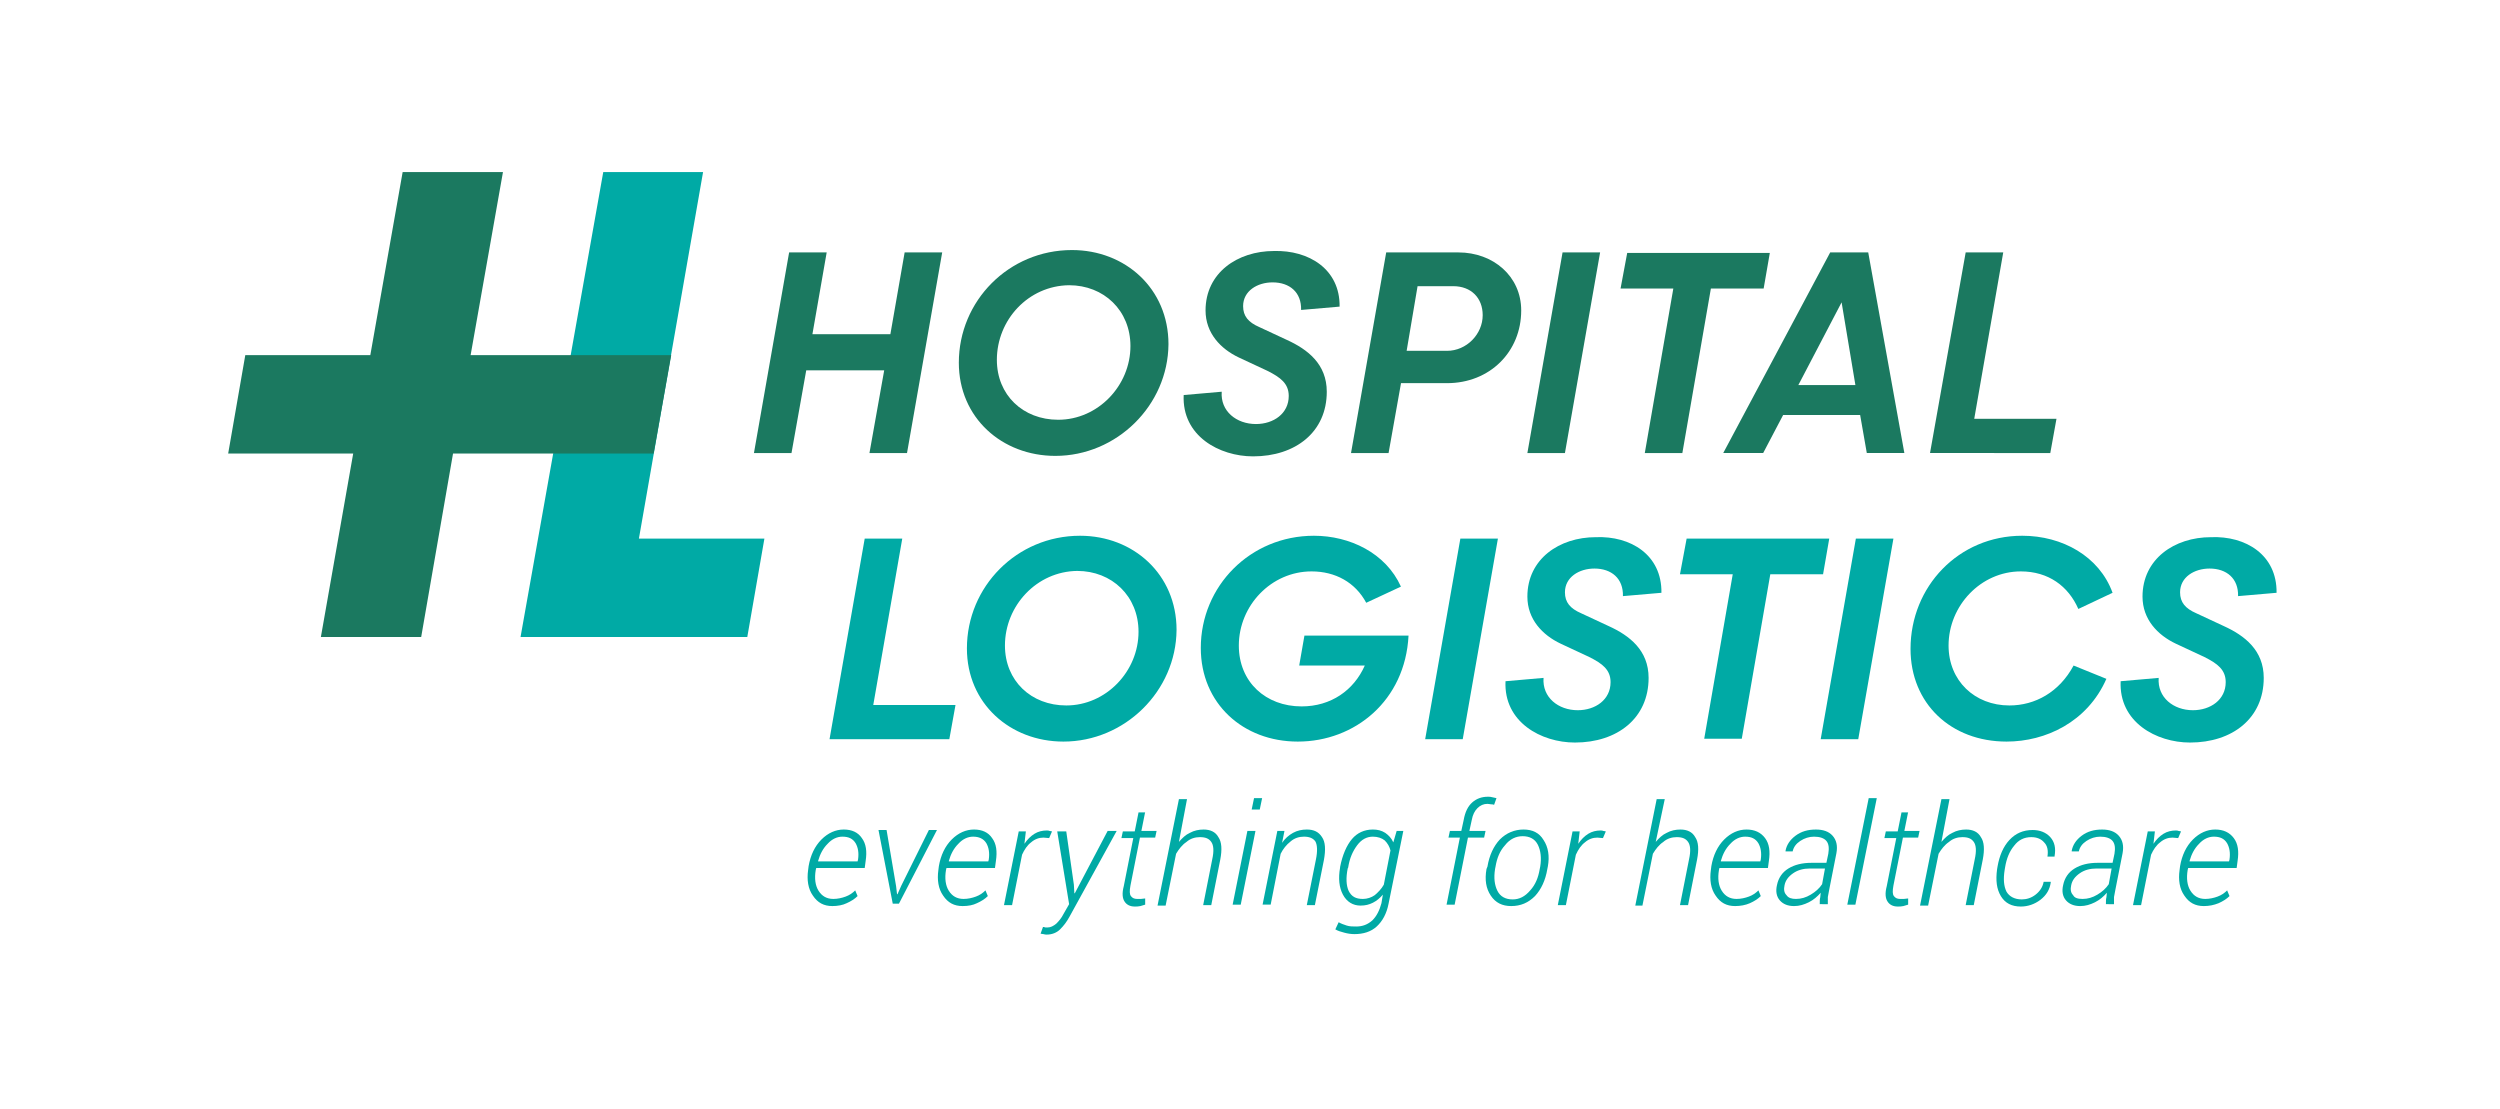 <?xml version="1.0" encoding="utf-8"?>
<!-- Generator: Adobe Illustrator 25.0.1, SVG Export Plug-In . SVG Version: 6.00 Build 0)  -->
<svg version="1.1" id="Layer_1" xmlns="http://www.w3.org/2000/svg" xmlns:xlink="http://www.w3.org/1999/xlink" x="0px" y="0px"
	 viewBox="0 0 525.9 233.3" style="enable-background:new 0 0 525.9 233.3;" xml:space="preserve">
<style type="text/css">
	.st0{fill:#00AAA5;}
	.st1{fill:#1B7960;}
</style>
<g>
	<polygon class="st0" points="134.4,113.3 147.9,36.2 126.9,36.2 109.5,134 114.9,134 130.6,134 157.2,134 160.8,113.3 	"/>
	<g>
		<path class="st0" d="M175.1,190.6c-1.8,0-3.1-0.7-4.1-2.2c-1-1.4-1.3-3.3-1-5.4l0.1-0.8c0.4-2.3,1.3-4.2,2.7-5.6
			c1.4-1.4,3-2.1,4.7-2.1c1.7,0,3,0.6,3.8,1.8c0.9,1.2,1.1,2.8,0.8,4.8l-0.2,1.5h-10.2l-0.1,0.4c-0.3,1.8-0.1,3.3,0.6,4.4
			c0.7,1.1,1.7,1.7,3.1,1.7c0.9,0,1.8-0.2,2.6-0.5c0.8-0.3,1.4-0.7,2-1.3l0.5,1.2c-0.6,0.6-1.4,1.1-2.3,1.5
			C177.3,190.4,176.2,190.6,175.1,190.6z M177.2,176c-1.1,0-2.2,0.5-3.1,1.5c-1,1-1.6,2.2-2,3.6l0,0.1h8.3l0.1-0.4
			c0.2-1.4,0-2.5-0.5-3.4C179.4,176.4,178.5,176,177.2,176z"/>
		<path class="st0" d="M188.5,186.4l0.2,1.7l0.1,0l0.8-1.8l5.8-11.7h1.7l-8,15.5h-1.3l-3-15.5h1.7L188.5,186.4z"/>
		<path class="st0" d="M202.5,190.6c-1.8,0-3.1-0.7-4.1-2.2c-1-1.4-1.3-3.3-1-5.4l0.1-0.8c0.4-2.3,1.3-4.2,2.7-5.6
			c1.4-1.4,3-2.1,4.7-2.1c1.7,0,3,0.6,3.8,1.8c0.9,1.2,1.1,2.8,0.8,4.8l-0.2,1.5h-10.2l-0.1,0.4c-0.3,1.8-0.1,3.3,0.6,4.4
			c0.7,1.1,1.7,1.7,3.1,1.7c0.9,0,1.8-0.2,2.6-0.5c0.8-0.3,1.4-0.7,2-1.3l0.5,1.2c-0.6,0.6-1.4,1.1-2.3,1.5
			C204.7,190.4,203.7,190.6,202.5,190.6z M204.7,176c-1.1,0-2.2,0.5-3.1,1.5c-1,1-1.6,2.2-2,3.6l0,0.1h8.3l0.1-0.4
			c0.2-1.4,0-2.5-0.5-3.4C206.9,176.4,205.9,176,204.7,176z"/>
		<path class="st0" d="M220.7,176.3l-1.2-0.1c-0.9,0-1.8,0.3-2.6,1c-0.8,0.6-1.4,1.5-1.9,2.6l-2.1,10.6h-1.7l3.1-15.5h1.5l-0.3,2.6
			c0.6-0.9,1.3-1.6,2.1-2.1c0.8-0.5,1.7-0.7,2.6-0.7c0.2,0,0.4,0,0.6,0.1c0.2,0,0.4,0.1,0.5,0.1L220.7,176.3z"/>
		<path class="st0" d="M225.9,186.1l0.1,1.8l0.1,0l6.9-13.1h1.9l-9.9,18c-0.6,1.1-1.2,1.9-2,2.7c-0.7,0.7-1.7,1.1-2.8,1.1
			c-0.2,0-0.4,0-0.7-0.1c-0.3,0-0.5-0.1-0.6-0.1l0.5-1.4c0.1,0,0.3,0,0.5,0.1c0.2,0,0.4,0,0.5,0c0.6,0,1.2-0.3,1.8-0.8
			c0.6-0.6,1.1-1.2,1.5-2l1.2-2.1l-2.5-15.3h1.9L225.9,186.1z"/>
		<path class="st0" d="M240.9,170.8l-0.8,4h3.2l-0.3,1.4h-3.2l-2,10.1c-0.2,1.1-0.2,1.8,0.1,2.2c0.3,0.4,0.7,0.6,1.3,0.6
			c0.2,0,0.5,0,0.8,0c0.3,0,0.6-0.1,0.9-0.1l0,1.3c-0.3,0.1-0.6,0.2-1,0.3c-0.4,0.1-0.8,0.1-1.2,0.1c-1,0-1.7-0.4-2.1-1
			c-0.5-0.7-0.6-1.8-0.2-3.3l2-10.1h-2.5l0.3-1.4h2.5l0.8-4H240.9z"/>
		<path class="st0" d="M248,177.1L248,177.1c0.7-0.8,1.4-1.5,2.3-1.9c0.9-0.5,1.9-0.7,2.9-0.7c1.4,0,2.5,0.5,3.1,1.6
			c0.7,1,0.8,2.6,0.4,4.7l-1.9,9.6h-1.7l1.9-9.6c0.4-1.8,0.3-3-0.2-3.7c-0.5-0.7-1.2-1-2.4-1c-1,0-2,0.3-2.8,1
			c-0.9,0.6-1.6,1.5-2.2,2.5l-2.2,10.9h-1.7l4.5-22.4h1.7L248,177.1z"/>
		<path class="st0" d="M261,190.3h-1.7l3.1-15.5h1.7L261,190.3z M265,170.3h-1.7l0.5-2.4h1.7L265,170.3z"/>
		<path class="st0" d="M269.7,177.3c0.6-0.9,1.4-1.6,2.3-2.1c0.9-0.5,1.9-0.7,2.9-0.7c1.5,0,2.5,0.5,3.2,1.6c0.7,1,0.8,2.6,0.4,4.8
			l-1.9,9.5h-1.7l1.9-9.5c0.4-1.9,0.3-3.2-0.1-3.9c-0.5-0.7-1.3-1-2.4-1c-1,0-2,0.3-2.8,1c-0.9,0.7-1.6,1.6-2.1,2.6l-2.1,10.7h-1.7
			l3.1-15.5h1.5L269.7,177.3z"/>
		<path class="st0" d="M281.9,182.4c0.5-2.6,1.4-4.6,2.5-5.9c1.1-1.3,2.6-2,4.4-2c1,0,1.8,0.2,2.6,0.7c0.7,0.5,1.3,1.1,1.7,2
			l0.7-2.4h1.4l-3.1,15.3c-0.4,2.1-1.3,3.7-2.5,4.8c-1.2,1.1-2.8,1.6-4.7,1.6c-0.6,0-1.4-0.1-2.1-0.3c-0.8-0.2-1.4-0.4-1.9-0.7
			l0.7-1.5c0.5,0.3,1.1,0.5,1.7,0.7c0.6,0.2,1.3,0.2,2,0.2c1.3,0,2.4-0.4,3.4-1.3c0.9-0.9,1.5-2.1,1.9-3.6l0.3-1.8
			c-0.6,0.7-1.3,1.3-2.1,1.7c-0.8,0.4-1.6,0.6-2.6,0.6c-1.6,0-2.9-0.8-3.7-2.3c-0.8-1.5-1-3.4-0.6-5.7L281.9,182.4z M283.5,182.7
			c-0.4,2-0.3,3.6,0.2,4.7c0.6,1.2,1.5,1.7,3,1.7c0.9,0,1.8-0.3,2.5-0.8c0.7-0.6,1.4-1.3,1.9-2.2l1.4-7.2c-0.2-0.8-0.6-1.5-1.2-2.1
			c-0.6-0.5-1.5-0.8-2.5-0.8c-1.3,0-2.4,0.6-3.3,1.8c-0.9,1.2-1.6,2.7-1.9,4.7L283.5,182.7z"/>
		<path class="st0" d="M304.3,190.3l2.8-14.1h-2.4l0.3-1.4h2.4l0.5-2.3c0.3-1.7,0.9-2.9,1.8-3.7c0.9-0.8,2-1.2,3.3-1.2
			c0.3,0,0.6,0,0.9,0.1c0.3,0.1,0.6,0.1,0.9,0.2l-0.5,1.4c-0.2-0.1-0.4-0.1-0.6-0.1c-0.2,0-0.5-0.1-0.8-0.1c-0.8,0-1.5,0.3-2.1,0.9
			c-0.6,0.6-1,1.4-1.2,2.5l-0.5,2.3h3.4l-0.3,1.4h-3.4l-2.8,14.1H304.3z"/>
		<path class="st0" d="M312.9,182.3c0.4-2.4,1.3-4.3,2.6-5.7c1.4-1.4,3.1-2.1,5-2.1c1.9,0,3.3,0.7,4.2,2.2c1,1.5,1.3,3.4,0.9,5.6
			l-0.1,0.5c-0.4,2.4-1.3,4.3-2.6,5.7c-1.4,1.4-3,2.1-5,2.1c-1.9,0-3.3-0.7-4.3-2.2c-1-1.5-1.3-3.3-0.9-5.6L312.9,182.3z
			 M314.5,182.8c-0.3,1.9-0.1,3.4,0.5,4.6c0.6,1.2,1.7,1.8,3.2,1.8c1.4,0,2.6-0.6,3.7-1.9c1.1-1.2,1.7-2.7,2-4.5l0.1-0.5
			c0.3-1.8,0.1-3.4-0.5-4.6c-0.6-1.2-1.7-1.8-3.2-1.8c-1.4,0-2.7,0.6-3.7,1.9c-1.1,1.2-1.7,2.7-2,4.5L314.5,182.8z"/>
		<path class="st0" d="M337.2,176.3l-1.2-0.1c-0.9,0-1.8,0.3-2.6,1c-0.8,0.6-1.4,1.5-1.9,2.6l-2.1,10.6h-1.7l3.1-15.5h1.5l-0.3,2.6
			c0.6-0.9,1.3-1.6,2.1-2.1c0.8-0.5,1.7-0.7,2.6-0.7c0.2,0,0.4,0,0.6,0.1c0.2,0,0.4,0.1,0.5,0.1L337.2,176.3z"/>
		<path class="st0" d="M348.3,177.1L348.3,177.1c0.7-0.8,1.4-1.5,2.3-1.9c0.9-0.5,1.9-0.7,2.9-0.7c1.4,0,2.5,0.5,3.1,1.6
			c0.7,1,0.8,2.6,0.4,4.7l-1.9,9.6h-1.7l1.9-9.6c0.4-1.8,0.3-3-0.2-3.7c-0.5-0.7-1.2-1-2.4-1c-1,0-2,0.3-2.8,1
			c-0.9,0.6-1.6,1.5-2.2,2.5l-2.2,10.9H344l4.5-22.4h1.7L348.3,177.1z"/>
		<path class="st0" d="M365,190.6c-1.8,0-3.1-0.7-4.1-2.2c-1-1.4-1.3-3.3-1-5.4l0.1-0.8c0.4-2.3,1.3-4.2,2.7-5.6
			c1.4-1.4,3-2.1,4.7-2.1c1.7,0,3,0.6,3.9,1.8c0.9,1.2,1.1,2.8,0.8,4.8l-0.2,1.5h-10.2l-0.1,0.4c-0.3,1.8-0.1,3.3,0.6,4.4
			c0.7,1.1,1.7,1.7,3.1,1.7c0.9,0,1.8-0.2,2.6-0.5c0.8-0.3,1.4-0.7,2-1.3l0.5,1.2c-0.6,0.6-1.4,1.1-2.3,1.5
			C367.2,190.4,366.1,190.6,365,190.6z M367.1,176c-1.1,0-2.2,0.5-3.1,1.5c-1,1-1.6,2.2-2,3.6l0,0.1h8.3l0.1-0.4
			c0.2-1.4,0-2.5-0.5-3.4C369.3,176.4,368.4,176,367.1,176z"/>
		<path class="st0" d="M382.8,190.3c0-0.7,0-1.2,0.1-1.5c0-0.3,0.1-0.6,0.1-1c-0.7,0.8-1.5,1.5-2.5,2c-1,0.5-2,0.8-3.1,0.8
			c-1.3,0-2.3-0.4-3-1.2c-0.7-0.8-0.9-1.9-0.6-3.2c0.3-1.5,1.1-2.7,2.4-3.5c1.3-0.8,2.9-1.2,4.9-1.2h3.1l0.4-1.9
			c0.2-1.2,0.1-2.1-0.4-2.7c-0.5-0.6-1.4-0.9-2.6-0.9c-1,0-2,0.3-2.9,0.9c-0.9,0.6-1.4,1.3-1.6,2.2l-1.5,0l0-0.1
			c0.2-1.2,0.9-2.3,2.1-3.2c1.2-0.9,2.6-1.3,4.3-1.3c1.5,0,2.7,0.4,3.5,1.3c0.8,0.9,1.1,2.1,0.8,3.7l-1.5,7.6
			c-0.1,0.6-0.2,1.1-0.3,1.6c0,0.5,0,1,0,1.5H382.8z M377.8,189.1c1.1,0,2.1-0.3,3.1-0.9c1-0.6,1.8-1.3,2.4-2.2l0.6-3.3h-3.2
			c-1.3,0-2.5,0.3-3.5,1c-1,0.7-1.6,1.5-1.8,2.5c-0.2,0.9-0.1,1.6,0.4,2.1C376.2,188.9,376.9,189.1,377.8,189.1z"/>
		<path class="st0" d="M390.3,190.3h-1.7l4.5-22.4h1.7L390.3,190.3z"/>
		<path class="st0" d="M401.4,170.8l-0.8,4h3.2l-0.3,1.4h-3.2l-2,10.1c-0.2,1.1-0.2,1.8,0.1,2.2c0.3,0.4,0.7,0.6,1.3,0.6
			c0.2,0,0.5,0,0.8,0c0.3,0,0.6-0.1,0.9-0.1l0,1.3c-0.3,0.1-0.6,0.2-1,0.3c-0.4,0.1-0.8,0.1-1.2,0.1c-1,0-1.7-0.4-2.1-1
			c-0.5-0.7-0.6-1.8-0.2-3.3l2-10.1h-2.5l0.3-1.4h2.5l0.8-4H401.4z"/>
		<path class="st0" d="M408.4,177.1L408.4,177.1c0.7-0.8,1.4-1.5,2.3-1.9c0.9-0.5,1.9-0.7,2.9-0.7c1.4,0,2.5,0.5,3.1,1.6
			c0.7,1,0.8,2.6,0.4,4.7l-1.9,9.6h-1.7l1.9-9.6c0.4-1.8,0.3-3-0.2-3.7c-0.5-0.7-1.2-1-2.4-1c-1,0-2,0.3-2.8,1
			c-0.9,0.6-1.6,1.5-2.2,2.5l-2.2,10.9h-1.7l4.5-22.4h1.7L408.4,177.1z"/>
		<path class="st0" d="M425.3,189.2c1,0,2-0.3,2.9-1c0.9-0.7,1.5-1.6,1.7-2.7h1.5l0,0.1c-0.2,1.5-0.9,2.7-2.2,3.7
			c-1.2,0.9-2.6,1.4-4.1,1.4c-1.9,0-3.3-0.7-4.2-2.2c-0.9-1.5-1.1-3.3-0.8-5.6l0.1-0.6c0.4-2.3,1.2-4.2,2.5-5.6
			c1.3-1.4,2.9-2.1,4.9-2.1c1.5,0,2.8,0.5,3.7,1.5c0.9,1,1.2,2.3,0.9,4l0,0.1h-1.5c0.2-1.3,0-2.3-0.7-3c-0.6-0.7-1.5-1.1-2.7-1.1
			c-1.5,0-2.7,0.6-3.6,1.8c-1,1.2-1.6,2.7-1.9,4.5l-0.1,0.6c-0.3,1.9-0.2,3.4,0.4,4.6C422.7,188.6,423.8,189.2,425.3,189.2z"/>
		<path class="st0" d="M443,190.3c0-0.7,0-1.2,0.1-1.5c0-0.3,0.1-0.6,0.1-1c-0.7,0.8-1.5,1.5-2.5,2c-1,0.5-2,0.8-3.1,0.8
			c-1.3,0-2.3-0.4-3-1.2c-0.7-0.8-0.9-1.9-0.6-3.2c0.3-1.5,1.1-2.7,2.4-3.5c1.3-0.8,2.9-1.2,4.9-1.2h3.1l0.4-1.9
			c0.2-1.2,0.1-2.1-0.4-2.7c-0.5-0.6-1.4-0.9-2.6-0.9c-1,0-2,0.3-2.9,0.9c-0.9,0.6-1.4,1.3-1.6,2.2l-1.5,0l0-0.1
			c0.2-1.2,0.9-2.3,2.1-3.2c1.2-0.9,2.6-1.3,4.3-1.3c1.5,0,2.7,0.4,3.5,1.3c0.8,0.9,1.1,2.1,0.8,3.7l-1.5,7.6
			c-0.1,0.6-0.2,1.1-0.3,1.6c0,0.5,0,1,0,1.5H443z M438.1,189.1c1.1,0,2.1-0.3,3.1-0.9c1-0.6,1.8-1.3,2.4-2.2l0.6-3.3H441
			c-1.3,0-2.5,0.3-3.5,1c-1,0.7-1.6,1.5-1.8,2.5c-0.2,0.9-0.1,1.6,0.4,2.1C436.4,188.9,437.1,189.1,438.1,189.1z"/>
		<path class="st0" d="M458.2,176.3l-1.2-0.1c-0.9,0-1.8,0.3-2.6,1c-0.8,0.6-1.4,1.5-1.9,2.6l-2.1,10.6h-1.7l3.1-15.5h1.5l-0.3,2.6
			c0.6-0.9,1.3-1.6,2.1-2.1c0.8-0.5,1.7-0.7,2.6-0.7c0.2,0,0.4,0,0.6,0.1c0.2,0,0.4,0.1,0.5,0.1L458.2,176.3z"/>
		<path class="st0" d="M463.6,190.6c-1.8,0-3.1-0.7-4.1-2.2c-1-1.4-1.3-3.3-1-5.4l0.1-0.8c0.4-2.3,1.3-4.2,2.7-5.6
			c1.4-1.4,3-2.1,4.7-2.1c1.7,0,3,0.6,3.9,1.8c0.9,1.2,1.1,2.8,0.8,4.8l-0.2,1.5h-10.2l-0.1,0.4c-0.3,1.8-0.1,3.3,0.6,4.4
			c0.7,1.1,1.7,1.7,3.1,1.7c0.9,0,1.8-0.2,2.6-0.5c0.8-0.3,1.4-0.7,2-1.3l0.5,1.2c-0.6,0.6-1.4,1.1-2.3,1.5
			C465.7,190.4,464.7,190.6,463.6,190.6z M465.7,176c-1.1,0-2.2,0.5-3.1,1.5c-1,1-1.6,2.2-2,3.6l0,0.1h8.3l0.1-0.4
			c0.2-1.4,0-2.5-0.5-3.4C467.9,176.4,467,176,465.7,176z"/>
	</g>
	<path class="st1" d="M166,53.1h7.9l-3,17.2h16.4l3-17.2h7.9l-7.4,42.2h-7.9l3.1-17.4h-16.4l-3.1,17.4h-7.9L166,53.1z"/>
	<path class="st1" d="M222,95.9c-11.2,0-20.3-8-20.3-19.6c0-13,10.5-23.7,23.8-23.7c11.2,0,20.3,8.1,20.3,19.8
		C245.7,85.3,234.9,95.9,222,95.9z M209.7,75.7c0,7.4,5.5,12.6,12.9,12.6c8.4,0,15.2-7.2,15.2-15.5c0-7.5-5.6-12.8-12.9-12.8
		C216.3,60.1,209.7,67.3,209.7,75.7z"/>
	<path class="st1" d="M281.8,64.5l-8.1,0.7c0.1-3.7-2.4-5.8-6-5.8c-3.2,0-6.2,1.8-6.2,5c0,2.1,1.1,3.4,3.4,4.4l5.8,2.7
		c4.4,2,8.4,5.1,8.4,10.9c0,8.5-6.6,13.6-15.5,13.6c-7.1,0-15-4.3-14.6-12.9l8-0.7c-0.3,4.1,3.1,6.8,7.2,6.8c3.7,0,6.9-2.2,6.9-5.9
		c0-2.6-1.7-3.9-4.5-5.3l-6-2.8c-3.8-1.8-7-5.1-7-9.9c0-7.9,6.7-12.5,14.4-12.5C275.3,52.6,281.9,56.6,281.8,64.5z"/>
	<path class="st1" d="M294.7,80.7l-2.6,14.6h-7.9l7.4-42.2h15.2c7.3,0,13.2,5,13.2,12.2c0,8.7-6.6,15.3-15.6,15.3H294.7z
		 M295.9,73.8h8.5c4.1,0,7.5-3.5,7.5-7.5c0-3.6-2.4-6.1-6.2-6.1h-7.5L295.9,73.8z"/>
	<path class="st1" d="M328.7,53.1h7.9l-7.4,42.2h-7.9L328.7,53.1z"/>
	<path class="st1" d="M352,60.7h-11.1l1.4-7.5h30l-1.3,7.5h-11.1l-6,34.6h-7.9L352,60.7z"/>
	<path class="st1" d="M400.6,95.3h-7.9l-1.4-8h-16.2l-4.2,8h-8.4L385,53.1h8L400.6,95.3z M390.3,81l-2.9-17.4L378.3,81H390.3z"/>
	<path class="st1" d="M413.5,53.1h7.9l-6.1,35h17.3l-1.3,7.2H406L413.5,53.1z"/>
	<g>
		<path class="st0" d="M181.9,113.3h7.9l-6.1,35H201l-1.3,7.2h-25.2L181.9,113.3z"/>
		<path class="st0" d="M223.7,156c-11.2,0-20.3-8-20.3-19.6c0-13,10.5-23.7,23.8-23.7c11.2,0,20.3,8.1,20.3,19.8
			C247.4,145.4,236.6,156,223.7,156z M211.4,135.8c0,7.4,5.5,12.6,12.9,12.6c8.4,0,15.2-7.2,15.2-15.5c0-7.5-5.6-12.8-12.9-12.8
			C218.1,120.2,211.4,127.4,211.4,135.8z"/>
		<path class="st0" d="M260.6,135.8c0,7.7,5.7,12.8,13.2,12.8c6.2,0,11-3.4,13.3-8.6h-13.8l1.1-6.3h21.9
			C295.6,147.4,285,156,273,156c-11.5,0-20.4-8-20.4-19.7c0-13,10.4-23.6,23.8-23.6c7.5,0,15.1,3.6,18.3,10.7l-7.3,3.4
			c-2.3-4.3-6.5-6.6-11.5-6.6C267.4,120.2,260.6,127.4,260.6,135.8z"/>
		<path class="st0" d="M307.2,113.3h7.9l-7.4,42.2h-7.9L307.2,113.3z"/>
		<path class="st0" d="M349.5,124.7l-8.1,0.7c0.1-3.7-2.4-5.8-6-5.8c-3.2,0-6.2,1.8-6.2,5c0,2.1,1.1,3.4,3.4,4.4l5.8,2.7
			c4.4,2,8.4,5.1,8.4,10.9c0,8.5-6.6,13.6-15.5,13.6c-7.1,0-15-4.3-14.6-12.9l8-0.7c-0.3,4.1,3.1,6.8,7.2,6.8c3.7,0,6.9-2.2,6.9-5.9
			c0-2.6-1.7-3.9-4.5-5.3l-6-2.8c-3.8-1.8-7-5.1-7-9.9c0-7.9,6.7-12.5,14.4-12.5C343,112.7,349.6,116.7,349.5,124.7z"/>
		<path class="st0" d="M364.5,120.8h-11.1l1.4-7.5h30l-1.3,7.5h-11.1l-6,34.6h-7.9L364.5,120.8z"/>
		<path class="st0" d="M390.4,113.3h7.9l-7.4,42.2H383L390.4,113.3z"/>
		<path class="st0" d="M422.1,156c-11.7,0-20.2-8-20.2-19.5c0-13.1,10.1-23.8,23.5-23.8c8.4,0,16.2,4.3,19,12l-7.2,3.4
			c-2.1-4.8-6.3-7.9-12.1-7.9c-8.4,0-15.2,7.2-15.2,15.6c0,7.4,5.5,12.6,12.8,12.6c5.4,0,10.5-2.8,13.5-8.4l6.9,2.8
			C439.1,151.9,430.3,156,422.1,156z"/>
		<path class="st0" d="M478.9,124.7l-8.1,0.7c0.1-3.7-2.4-5.8-6-5.8c-3.2,0-6.2,1.8-6.2,5c0,2.1,1.1,3.4,3.4,4.4l5.8,2.7
			c4.4,2,8.4,5.1,8.4,10.9c0,8.5-6.6,13.6-15.5,13.6c-7.1,0-15-4.3-14.6-12.9l8-0.7c-0.3,4.1,3.1,6.8,7.2,6.8c3.7,0,6.9-2.2,6.9-5.9
			c0-2.6-1.7-3.9-4.5-5.3l-6-2.8c-3.8-1.8-7-5.1-7-9.9c0-7.9,6.7-12.5,14.4-12.5C472.4,112.7,479,116.7,478.9,124.7z"/>
	</g>
	<polygon class="st1" points="141.2,74.7 99,74.7 105.8,36.2 84.7,36.2 77.9,74.7 51.6,74.7 48,95.4 74.3,95.4 67.5,134 88.6,134 
		95.3,95.4 137.5,95.4 	"/>
</g>
</svg>
